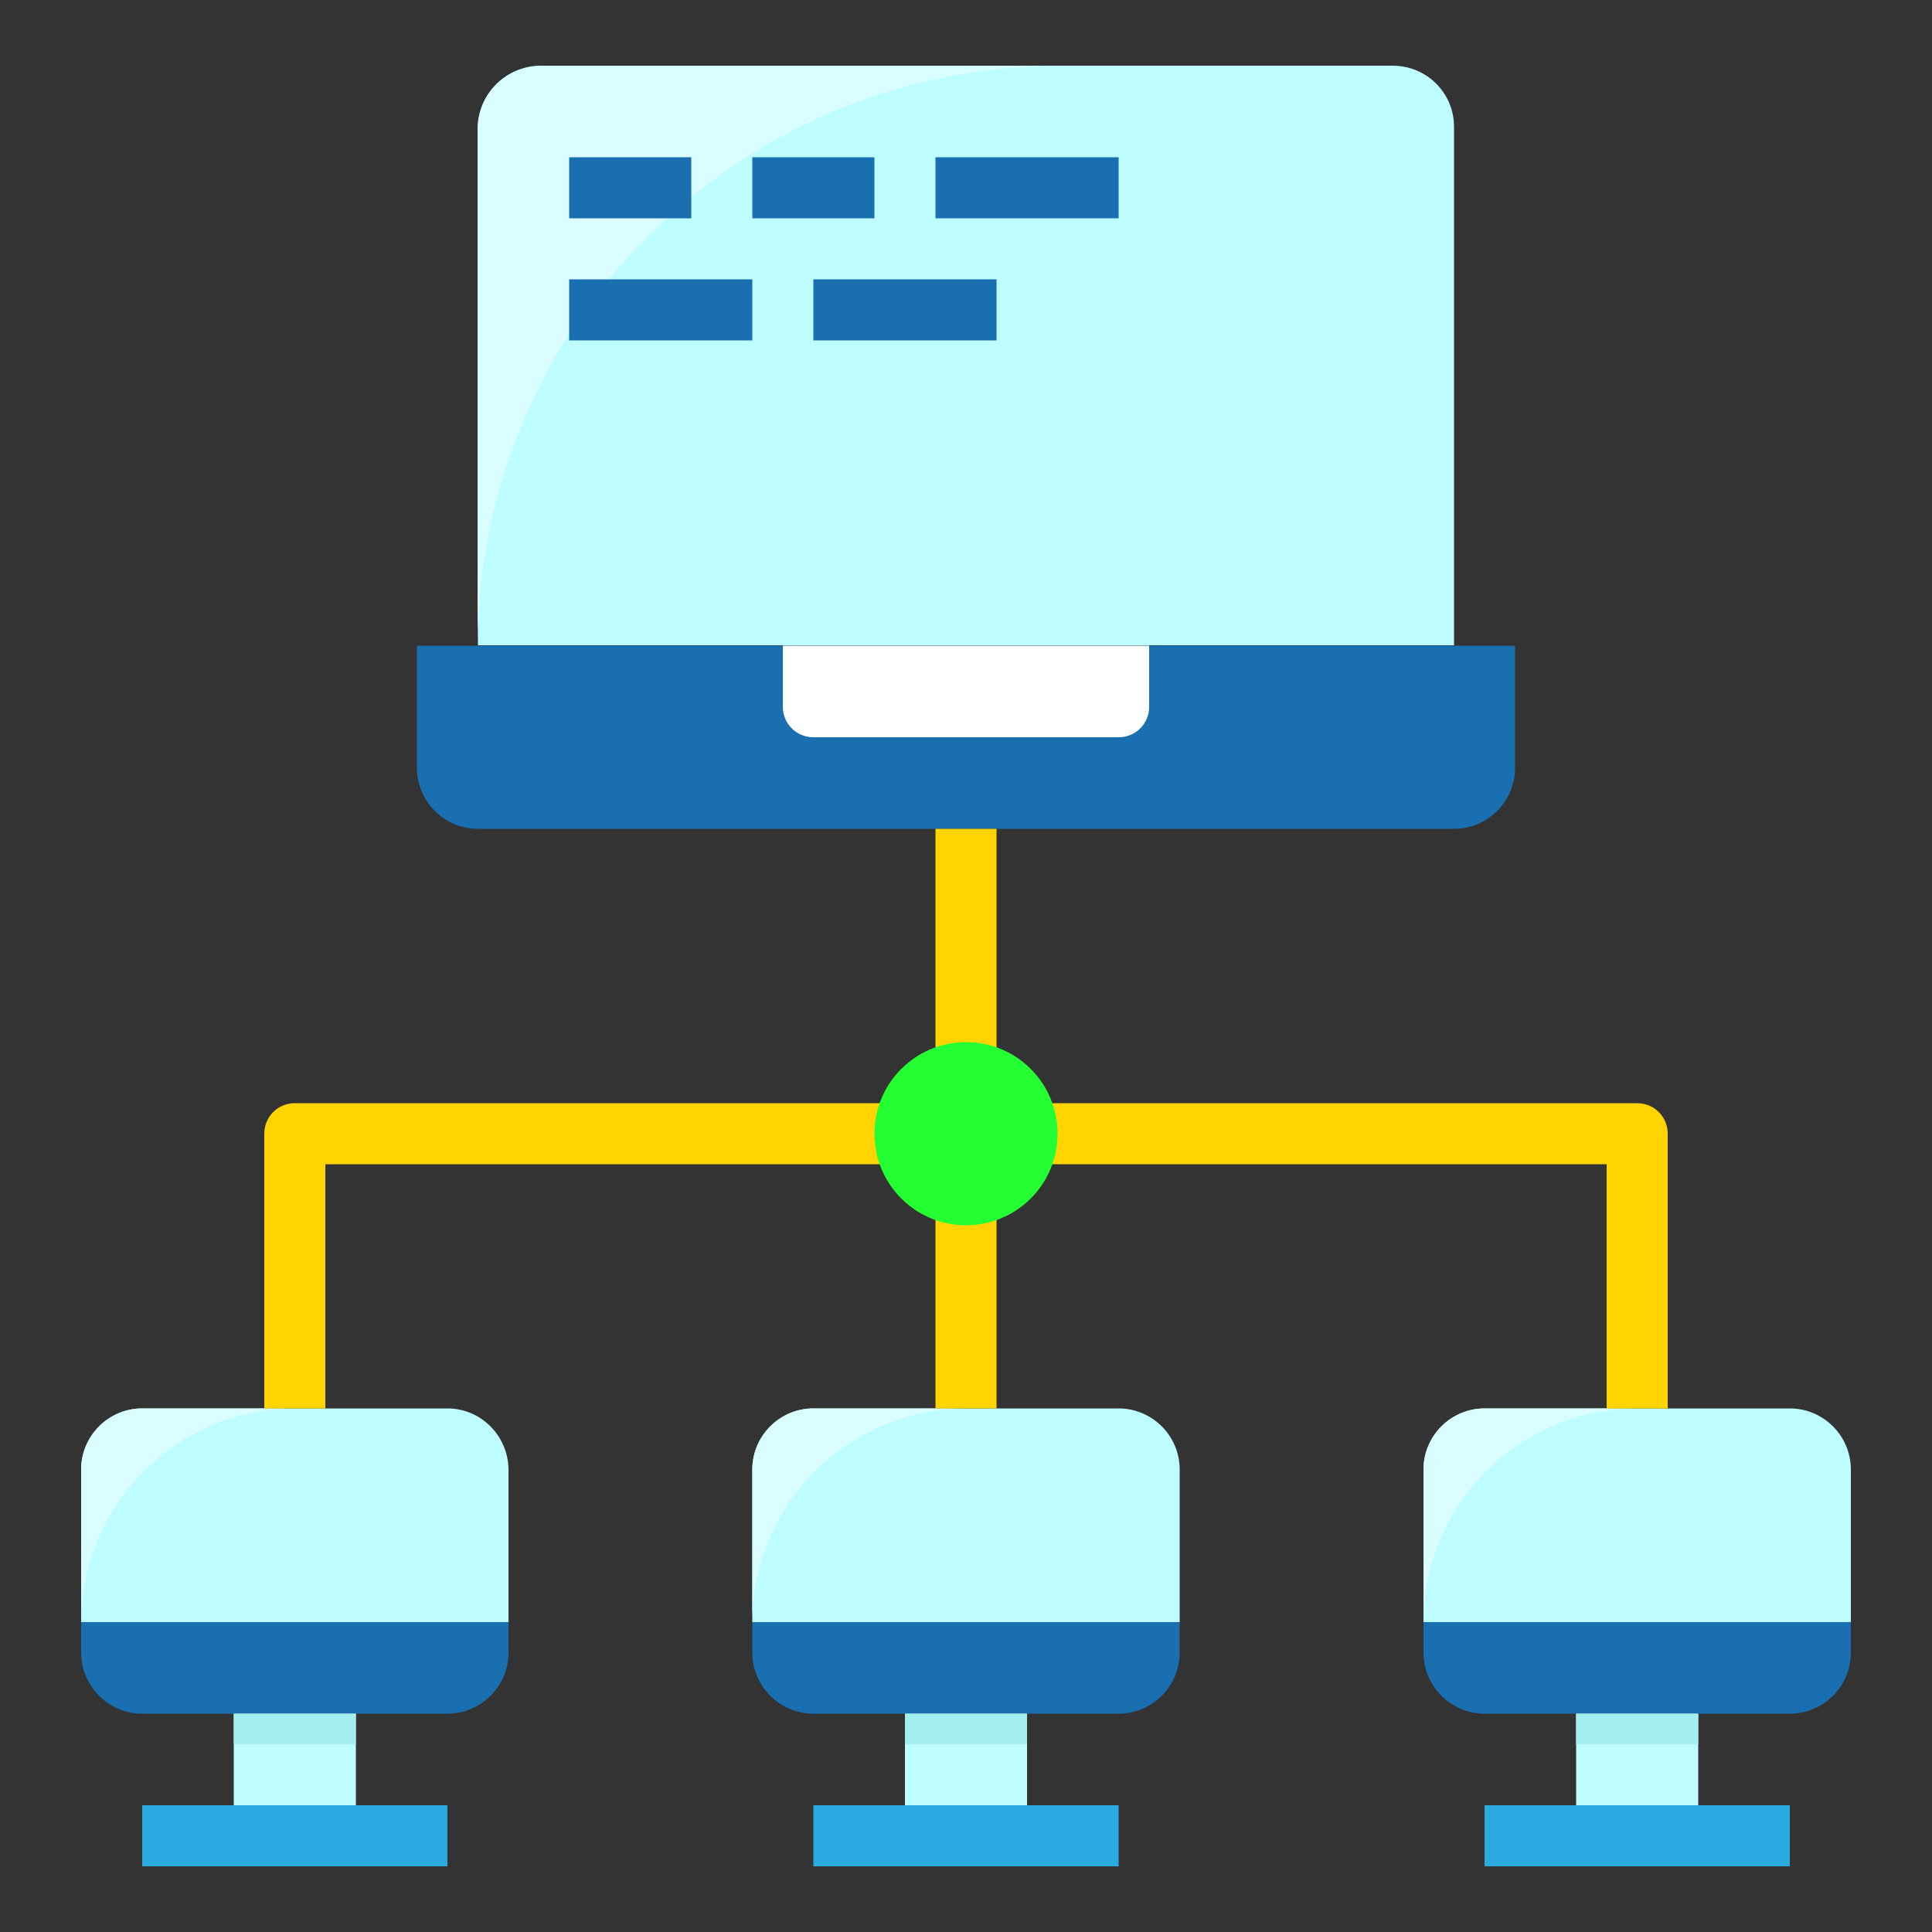 <?xml version="1.0" encoding="utf-8"?>
<!-- Generator: Adobe Illustrator 26.0.1, SVG Export Plug-In . SVG Version: 6.00 Build 0)  -->
<svg version="1.1" id="Layer_1" xmlns="http://www.w3.org/2000/svg" xmlns:xlink="http://www.w3.org/1999/xlink" x="0px" y="0px"
	 viewBox="0 0 500 500" style="enable-background:new 0 0 500 500;" xml:space="preserve">
<rect x="0" y="0" width="500" height="500" fill="#333333" stroke="none"/>
<style type="text/css">
	.st0{fill:#1A6FB0;}
	.st1{fill:#BDFDFF;}
	.st2{fill:#DAFEFF;}
	.st3{fill:#FFFFFF;}
	.st4{fill:#A3EFEF;}
	.st5{fill:#29ABE2;}
	.st6{fill:#FFD400;}
	.st7{fill:#24FF33;}
</style>
<path class="st0" d="M392.1,167.1v31.6c0,8.7-7.1,15.8-15.8,15.8H123.7c-8.7,0-15.8-7.1-15.8-15.8v-31.6H392.1z M21,419.8h110.6v7.9
	c0,8.7-7.1,15.8-15.8,15.8h-79c-8.7,0-15.8-7.1-15.8-15.8C21,427.7,21,419.8,21,419.8z M194.7,419.8h110.6v7.9
	c0,8.7-7.1,15.8-15.8,15.8h-79c-8.7,0-15.8-7.1-15.8-15.8V419.8z M368.4,419.8H479v7.9c0,8.7-7.1,15.8-15.8,15.8h-79
	c-8.7,0-15.8-7.1-15.8-15.8L368.4,419.8L368.4,419.8z"/>
<path class="st1" d="M131.6,380.3v39.5H21v-39.5c0-8.7,7.1-15.8,15.8-15.8h79C124.5,364.5,131.5,371.6,131.6,380.3z M194.7,419.8
	v-39.5c0-8.7,7.1-15.8,15.8-15.8h79c8.7,0,15.8,7.1,15.8,15.8v39.5H194.7z M479,380.3v39.5H368.4v-39.5c0-8.7,7.1-15.8,15.8-15.8h79
	C471.9,364.5,479,371.6,479,380.3z"/>
<path class="st2" d="M423.7,364.5h-39.5c-8.7,0-15.8,7.1-15.8,15.8v39.5C368.5,389.3,393.2,364.6,423.7,364.5z M250,364.5h-39.5
	c-8.7,0-15.8,7.1-15.8,15.8v39.5C194.8,389.3,219.5,364.6,250,364.5z M76.3,364.5H36.8c-8.7,0-15.8,7.1-15.8,15.8v39.5
	C21.1,389.3,45.8,364.6,76.3,364.5z"/>
<rect x="60.5" y="443.5" class="st1" width="31.6" height="31.6"/>
<rect x="234.2" y="443.5" class="st1" width="31.6" height="31.6"/>
<rect x="407.9" y="443.5" class="st1" width="31.6" height="31.6"/>
<path class="st3" d="M210.5,190.8c-4.4,0-7.9-3.5-7.9-7.9v-15.8h94.8v15.8c0,4.4-3.5,7.9-7.9,7.9H210.5z"/>
<path class="st1" d="M376.3,32.8V167H123.7V32.8C123.9,24,131.2,17,140,17h220.6C369.3,17.1,376.3,24.1,376.3,32.8z"/>
<path class="st2" d="M273.7,17.1H139.9c-8.8,0-16,7-16.3,15.8v134.2C123.9,84.3,190.9,17.3,273.7,17.1z"/>
<rect x="407.9" y="443.5" class="st4" width="31.6" height="7.9"/>
<rect x="234.2" y="443.5" class="st4" width="31.6" height="7.9"/>
<rect x="60.5" y="443.5" class="st4" width="31.6" height="7.9"/>
<rect x="210.5" y="467.2" class="st5" width="79" height="15.8"/>
<rect x="384.2" y="467.2" class="st5" width="79" height="15.8"/>
<rect x="36.8" y="467.2" class="st5" width="79" height="15.8"/>
<path class="st6" d="M431.6,364.5h-15.8v-63.2h-150v-15.8h157.9c4.4,0,7.9,3.5,7.9,7.9V364.5z M84.2,364.5H68.4v-71.1
	c0-4.4,3.5-7.9,7.9-7.9h157.9v15.8h-150V364.5z"/>
<rect x="242.1" y="214.5" class="st6" width="15.8" height="71.1"/>
<rect x="242.1" y="309.2" class="st6" width="15.8" height="55.3"/>
<circle class="st7" cx="250" cy="293.4" r="23.7"/>
<rect x="147.3" y="40.7" class="st0" width="31.6" height="15.8"/>
<rect x="194.7" y="40.7" class="st0" width="31.6" height="15.8"/>
<rect x="242.1" y="40.7" class="st0" width="47.4" height="15.8"/>
<rect x="147.3" y="72.3" class="st0" width="47.4" height="15.8"/>
<rect x="210.5" y="72.3" class="st0" width="47.4" height="15.8"/>
</svg>
